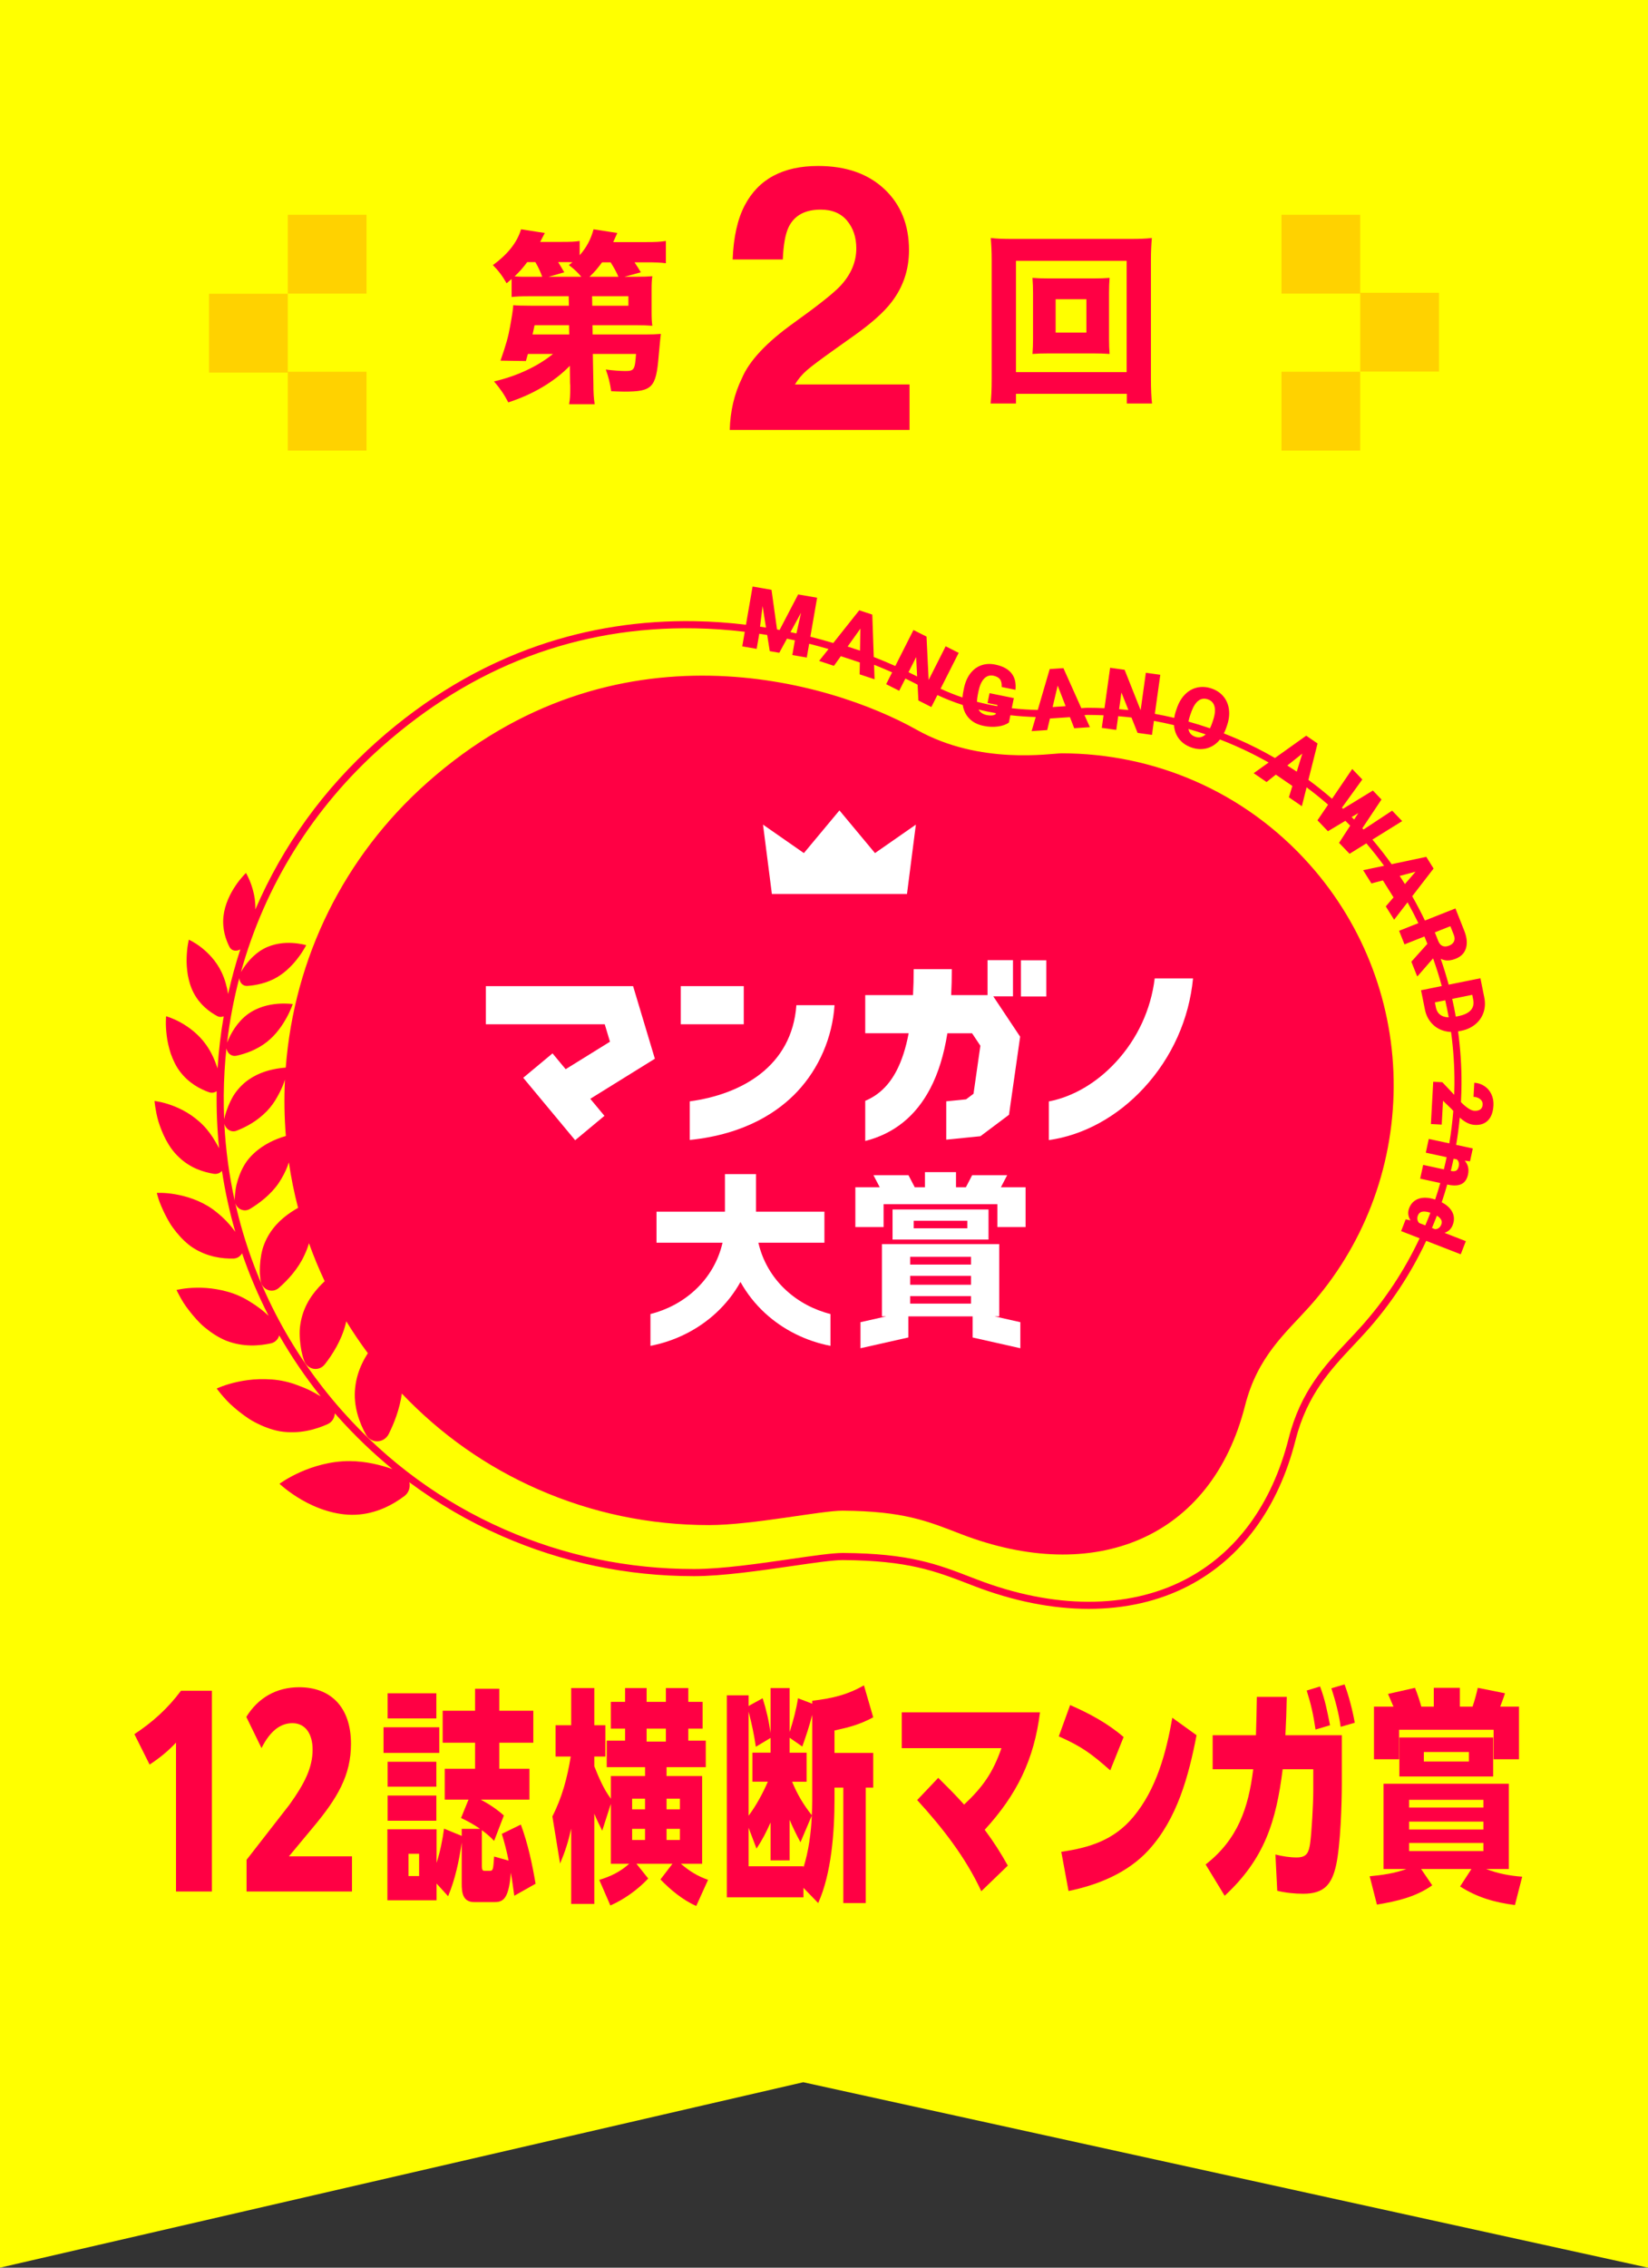 <svg width="160" height="220" viewBox="0 0 160 220" fill="none" xmlns="http://www.w3.org/2000/svg">
<rect x="0" y="0" width="160" height="220" fill="#333333" stroke="none"/>
<g clip-path="url(#clip0_1721_3024)">
<path d="M160 220L77.985 202.01L0 220V0H160V220Z" fill="#FFFF00"/>
<path d="M20.573 164.028V183.507H17.089V169.062C16.315 169.885 15.492 170.563 14.524 171.192L13.048 168.24C14.814 167.078 16.29 165.747 17.572 164.029H20.572L20.573 164.028Z" fill="#FF0044"/>
<path d="M28.052 180.095H34.173V183.506H23.938V180.433L28.099 175.086C29.576 173.029 30.35 171.481 30.35 169.738C30.35 168.214 29.648 167.174 28.39 167.174C27.18 167.174 26.188 167.996 25.39 169.593L23.914 166.569C25.027 164.753 26.793 163.689 29.044 163.689C32.116 163.689 34.076 165.625 34.076 169.182C34.076 172.231 32.77 174.457 30.326 177.361L28.052 180.095Z" fill="#FF0044"/>
<path d="M42.649 167.574V170.061H37.237V167.574H42.649ZM42.385 184.36H37.611V177.474H42.385V180.73C42.737 179.63 42.957 178.53 43.111 177.408L44.827 178.112V177.43H46.609C46.015 177.013 45.421 176.683 44.761 176.374L45.487 174.592H43.177V171.6H46.124V169.07H42.978V165.968H46.124V163.834H48.478V165.968H51.779V169.07H48.478V171.6H51.404V174.592H46.675C47.489 175.032 48.236 175.517 48.918 176.133L47.972 178.597C47.555 178.157 47.268 177.914 46.784 177.562V180.972C46.784 181.478 46.851 181.5 47.115 181.5H47.555C47.884 181.5 47.884 181.346 47.972 180.114L49.38 180.51C49.204 179.63 48.984 178.772 48.72 177.914L50.568 177.012C51.25 178.86 51.667 180.796 51.997 182.753L49.93 183.919C49.819 183.172 49.731 182.423 49.599 181.676C49.38 184.535 48.697 184.535 47.839 184.535H46.058C44.914 184.535 44.826 183.611 44.826 182.71V178.75C44.584 180.488 44.188 182.335 43.506 183.964L42.384 182.732L42.385 184.36ZM42.363 164.274V166.716H37.633V164.274H42.363ZM42.363 170.918V173.338H37.633V170.918H42.363ZM42.363 174.196V176.638H37.633V174.196H42.363ZM40.691 179.85H39.657V182.006H40.691V179.85Z" fill="#FF0044"/>
<path d="M62.625 171.445H58.907V168.871H60.688V167.704H59.302V165.109H60.688V163.767H62.779V165.109H64.649V163.767H66.827V165.109H68.213V167.704H66.827V168.871H68.521V171.445H64.715V172.303H68.169V180.816H66.101C66.959 181.543 67.663 181.983 68.741 182.378L67.597 184.908C66.321 184.358 65.067 183.324 64.122 182.334L65.288 180.815H61.79L62.934 182.246C61.922 183.323 60.602 184.27 59.26 184.863L58.182 182.378C59.282 182.047 60.228 181.586 61.086 180.816H59.304V175.008L58.468 177.605C58.182 177.032 57.94 176.549 57.699 175.955V184.711H55.455V177.407C55.169 178.684 54.883 179.586 54.377 180.796L53.629 176.22C54.575 174.372 55.081 172.458 55.411 170.412H53.937V167.375H55.455V163.767H57.699V167.375H58.777V170.412H57.699V171.358C58.139 172.458 58.601 173.558 59.305 174.504V172.304H62.627V171.447L62.625 171.445ZM61.371 174.503V175.537H62.625V174.503H61.371ZM62.625 177.429H61.371V178.507H62.625V177.429ZM64.648 167.705H62.778V168.959H64.648V167.705ZM64.715 175.537H66.012V174.503H64.715V175.537ZM66.012 178.507V177.429H64.715V178.507H66.012Z" fill="#FF0044"/>
<path d="M78.003 184.074H70.566V164.472H72.678V165.507L74.043 164.758C74.395 165.858 74.659 167.002 74.812 168.147V163.769H76.66V168.037C77.012 166.959 77.299 165.881 77.475 164.759L78.861 165.287V165.001C80.731 164.78 82.228 164.451 83.877 163.505L84.779 166.607C83.46 167.311 82.448 167.575 81.018 167.884V170.061H84.779V173.428H84.054V184.626H81.876V173.428H81.019V174.572C81.019 177.695 80.732 181.765 79.435 184.626L78.005 183.152V184.076L78.003 184.074ZM73.052 172.853V170.037H74.812V168.607L73.382 169.465C73.206 168.255 72.987 167.243 72.678 166.055V176.153C73.382 175.228 74.086 173.931 74.548 172.853H73.052ZM77.716 178.728C77.32 178.002 76.99 177.32 76.66 176.55V180.488H74.812V176.814C74.372 177.782 74.043 178.443 73.448 179.344L72.678 177.32V181.06H78.003V181.192C78.508 179.608 78.75 177.782 78.817 176.132L77.716 178.728ZM78.86 174.702V166.364C78.552 167.531 78.288 168.323 77.892 169.444L76.66 168.587V170.038H78.31V172.854H76.902C77.408 174.086 78.003 175.076 78.816 176.11C78.838 175.648 78.86 175.164 78.86 174.702Z" fill="#FF0044"/>
<path d="M97.846 180.994L95.272 183.479C93.754 180.201 91.488 177.297 89.046 174.636L91.092 172.479C91.95 173.337 92.809 174.174 93.601 175.076C95.449 173.337 96.395 171.974 97.23 169.598H87.55V166.122H100.97C100.397 170.719 98.726 174.108 95.602 177.518C96.482 178.705 97.12 179.695 97.845 180.994H97.846Z" fill="#FF0044"/>
<path d="M109.088 168.52L107.79 171.754C105.942 170.126 105.062 169.466 102.796 168.454L103.896 165.418C105.766 166.232 107.525 167.178 109.088 168.52ZM111.507 179.498C109.483 181.698 106.623 182.864 103.741 183.458L103.037 179.653C105.81 179.256 108.163 178.509 110.034 176.264C112.277 173.58 113.223 170.038 113.818 166.65L116.171 168.344C115.401 172.304 114.301 176.44 111.507 179.498Z" fill="#FF0044"/>
<path d="M122.024 164.626H124.928C124.906 165.88 124.862 167.112 124.796 168.344H130.275V172.986C130.275 175.032 130.143 179.014 129.724 180.928C129.307 182.82 128.558 183.723 126.534 183.723C125.676 183.723 124.84 183.635 124.004 183.436L123.828 179.916C124.489 180.092 125.236 180.203 125.897 180.203C126.909 180.203 127.063 179.675 127.195 178.86C127.348 177.782 127.502 174.944 127.502 173.822V171.644H124.532C123.894 176.726 122.772 180.334 118.9 183.921L117.052 180.884C120.155 178.464 121.21 175.428 121.672 171.644H117.734V168.345H121.936C121.98 167.091 122.002 165.859 122.024 164.627V164.626ZM129.13 167.376L127.722 167.794C127.501 166.32 127.304 165.418 126.864 164.01L128.162 163.613C128.668 164.978 128.844 165.967 129.13 167.375V167.376ZM131.528 167.133L130.164 167.53C129.988 166.253 129.658 165.021 129.261 163.789L130.538 163.415C130.933 164.449 131.352 166.055 131.528 167.133Z" fill="#FF0044"/>
<path d="M144.287 181.324C145.409 181.764 146.597 181.983 147.785 182.071L147.081 184.822C145.1 184.558 143.452 184.095 141.757 183.018L142.857 181.324H137.973L139.051 182.908C137.422 184.052 135.619 184.447 133.683 184.778L132.979 182.028C134.166 181.918 135.42 181.742 136.542 181.324H134.32V173.052H146.486V181.324H144.287ZM142.967 165.573C143.165 164.979 143.34 164.363 143.473 163.746L146.113 164.274C145.981 164.714 145.804 165.154 145.651 165.572H147.476V170.676H145.012V167.816H135.838V170.676H133.396V165.572H135.288C135.112 165.153 134.936 164.758 134.76 164.34L137.378 163.746C137.642 164.407 137.796 164.89 137.994 165.573H139.204V163.746H141.733V165.573H142.965H142.967ZM135.861 172.348V168.564H144.969V172.348H135.861ZM144.023 174.614H136.807V175.362H144.023V174.614ZM144.023 176.726H136.807V177.495H144.023V176.726ZM136.807 178.794V179.586H144.023V178.794H136.807ZM142.615 169.972H138.237V170.896H142.615V169.972Z" fill="#FF0044"/>
<path d="M144.796 106.159C144.642 105.83 144.417 105.566 144.121 105.369C143.825 105.172 143.497 105.063 143.136 105.044L143.061 106.409C143.325 106.423 143.541 106.5 143.711 106.639C143.88 106.778 143.959 106.951 143.948 107.158C143.937 107.368 143.862 107.525 143.724 107.629C143.587 107.732 143.391 107.776 143.138 107.763C142.826 107.746 142.417 107.49 141.912 106.996L141.839 106.918C141.87 106.342 141.888 105.764 141.892 105.184C141.903 103.461 141.79 101.75 141.561 100.062C141.586 100.058 141.611 100.054 141.636 100.049L141.901 99.996C142.424 99.887 142.873 99.677 143.249 99.363C143.624 99.049 143.886 98.665 144.036 98.212C144.185 97.757 144.208 97.276 144.105 96.766L143.73 94.907L140.647 95.529C140.42 94.682 140.162 93.845 139.874 93.017C140.01 93.085 140.148 93.133 140.289 93.158C140.601 93.213 140.947 93.165 141.327 93.014C141.852 92.805 142.188 92.462 142.33 91.981C142.473 91.501 142.415 90.937 142.158 90.287L141.304 88.133L138.343 89.307C137.96 88.508 137.549 87.721 137.108 86.95L139.183 84.261L138.475 83.13L135.108 83.84C134.522 83.022 133.901 82.225 133.244 81.454L136.133 79.661L135.159 78.645L132.38 80.478C132.342 80.437 132.304 80.394 132.266 80.353L134.124 77.565L133.29 76.694L130.396 78.463C130.359 78.429 130.322 78.395 130.285 78.36L132.262 75.622L131.285 74.604L129.324 77.493C128.582 76.849 127.818 76.238 127.03 75.66L127.918 72.128L126.817 71.374L123.781 73.537C122.624 72.868 121.428 72.261 120.192 71.719C119.737 71.52 119.279 71.334 118.819 71.153C118.907 70.981 118.988 70.8 119.055 70.602L119.142 70.345C119.321 69.808 119.379 69.297 119.313 68.813C119.248 68.328 119.068 67.91 118.774 67.56C118.48 67.21 118.097 66.955 117.624 66.795C117.147 66.633 116.682 66.603 116.231 66.703C115.78 66.804 115.383 67.029 115.042 67.379C114.7 67.728 114.437 68.176 114.252 68.723L114.145 69.037C114.079 69.244 114.032 69.447 114.003 69.646C113.38 69.499 112.752 69.367 112.121 69.254L112.65 65.465L111.248 65.269L110.741 68.899L109.185 64.981L107.779 64.785L107.231 68.709C106.68 68.684 106.126 68.669 105.572 68.669C105.439 68.669 105.242 68.684 104.984 68.705L103.244 64.821L101.913 64.91L100.754 68.877C99.97 68.86 99.123 68.811 98.23 68.71L98.43 67.728L96.072 67.248L95.877 68.203L96.844 68.399L96.822 68.508C96.18 68.397 95.521 68.259 94.853 68.084C94.855 67.877 94.881 67.646 94.933 67.39L95.004 67.042C95.118 66.493 95.3 66.09 95.551 65.833C95.802 65.576 96.101 65.483 96.45 65.554C96.74 65.614 96.951 65.727 97.082 65.897C97.213 66.067 97.269 66.317 97.251 66.65L98.59 66.923C98.657 66.257 98.525 65.719 98.195 65.309C97.864 64.899 97.34 64.621 96.621 64.474C96.129 64.374 95.673 64.4 95.252 64.552C94.832 64.704 94.478 64.973 94.191 65.356C93.904 65.739 93.702 66.214 93.587 66.782L93.489 67.283C93.468 67.414 93.454 67.541 93.445 67.666C92.738 67.429 92.027 67.148 91.317 66.816L93.076 63.338L91.812 62.7L90.159 65.97L89.953 61.76L88.686 61.12L86.921 64.613C86.293 64.333 85.596 64.037 84.83 63.738L84.689 59.627L83.422 59.207L80.899 62.384C80.189 62.172 79.446 61.966 78.675 61.772L79.331 57.989L77.49 57.67L75.691 61.115C75.607 61.099 75.525 61.084 75.44 61.068L74.903 57.221L73.066 56.903L72.423 60.61C70.847 60.42 69.197 60.296 67.482 60.265C62.208 60.172 57.086 60.969 52.255 62.634C46.632 64.572 41.36 67.705 36.586 71.947C31.429 76.529 27.441 82.078 24.793 88.231C24.801 87.869 24.776 87.518 24.733 87.192C24.662 86.712 24.541 86.273 24.42 85.905C24.172 85.165 23.879 84.691 23.879 84.691C23.879 84.691 23.761 84.805 23.576 85.013C23.394 85.223 23.133 85.523 22.88 85.907C22.362 86.667 21.817 87.747 21.693 88.913C21.63 89.524 21.687 90.094 21.805 90.594C21.927 91.097 22.107 91.532 22.287 91.881C22.494 92.269 22.963 92.321 23.333 92.101C22.869 93.521 22.472 94.967 22.146 96.437C22.035 95.751 21.845 95.009 21.504 94.304C20.989 93.221 20.197 92.429 19.538 91.915C18.877 91.399 18.333 91.165 18.333 91.165C18.333 91.165 18.289 91.346 18.238 91.654C18.183 91.962 18.14 92.401 18.122 92.909C18.101 93.415 18.14 93.998 18.232 94.585C18.341 95.176 18.511 95.774 18.8 96.324C19.4 97.476 20.339 98.169 21.083 98.572C21.295 98.686 21.522 98.682 21.719 98.596C21.431 100.26 21.231 101.95 21.123 103.659C20.884 102.924 20.552 102.132 20.043 101.407C19.309 100.348 18.332 99.637 17.541 99.198C16.746 98.757 16.125 98.593 16.125 98.593C16.125 98.593 16.108 98.792 16.104 99.127C16.096 99.462 16.119 99.933 16.186 100.473C16.246 101.012 16.385 101.622 16.582 102.228C16.688 102.531 16.815 102.834 16.963 103.128C17.109 103.422 17.279 103.706 17.485 103.973C18.338 105.092 19.446 105.667 20.306 105.968C20.57 106.058 20.829 106.004 21.037 105.86C21.005 107.723 21.085 109.572 21.273 111.401C21.169 111.203 21.059 111.001 20.933 110.798C20.607 110.226 20.2 109.646 19.682 109.126C19.437 108.878 19.172 108.655 18.915 108.456C18.66 108.256 18.397 108.08 18.135 107.924C17.612 107.612 17.088 107.382 16.624 107.216C15.696 106.883 15.002 106.814 15.002 106.814C15.002 106.814 15.018 107.028 15.073 107.383C15.13 107.739 15.215 108.235 15.378 108.796C15.735 109.916 16.318 111.293 17.383 112.278C17.93 112.795 18.517 113.157 19.101 113.407C19.693 113.657 20.265 113.798 20.756 113.878C21.076 113.929 21.357 113.806 21.55 113.595C21.853 115.599 22.285 117.575 22.845 119.511C22.681 119.286 22.504 119.056 22.307 118.828C22.075 118.56 21.82 118.294 21.54 118.039C21.401 117.911 21.251 117.788 21.104 117.666C20.958 117.543 20.807 117.425 20.648 117.312C20.044 116.881 19.4 116.565 18.775 116.334C18.148 116.102 17.543 115.957 17.024 115.865C15.979 115.681 15.225 115.734 15.225 115.734C15.225 115.734 15.277 115.958 15.392 116.327C15.514 116.694 15.723 117.201 16 117.766C16.14 118.047 16.299 118.343 16.477 118.642C16.654 118.941 16.879 119.237 17.109 119.527C17.343 119.817 17.597 120.098 17.873 120.36C18.152 120.621 18.435 120.867 18.77 121.074C20.15 121.95 21.598 122.125 22.668 122.101C23.046 122.09 23.332 121.88 23.5 121.589C24.211 123.665 25.071 125.689 26.076 127.649C25.832 127.423 25.569 127.194 25.279 126.973C24.98 126.741 24.649 126.518 24.305 126.308C23.97 126.093 23.609 125.894 23.225 125.723C22.494 125.395 21.735 125.198 21.031 125.078C20.332 124.956 19.665 124.919 19.088 124.928C17.933 124.944 17.139 125.148 17.139 125.148C17.139 125.148 17.241 125.374 17.44 125.74C17.54 125.922 17.664 126.14 17.812 126.38C17.96 126.62 18.151 126.874 18.357 127.144C18.564 127.413 18.794 127.692 19.047 127.97C19.303 128.246 19.566 128.528 19.882 128.782C20.5 129.294 21.198 129.754 21.959 130.068C23.597 130.705 25.183 130.574 26.31 130.324C26.726 130.23 27.003 129.919 27.111 129.556C28.291 131.614 29.635 133.592 31.139 135.474C31.114 135.459 31.09 135.445 31.065 135.429C30.752 135.237 30.413 135.047 30.047 134.87C29.684 134.693 29.29 134.532 28.882 134.386C28.483 134.234 28.061 134.104 27.619 134.008C27.197 133.916 26.777 133.858 26.364 133.828C25.95 133.798 25.544 133.794 25.164 133.803C24.396 133.825 23.68 133.93 23.068 134.062C22.455 134.195 21.948 134.355 21.594 134.484C21.24 134.613 21.039 134.71 21.039 134.71C21.039 134.71 21.195 134.927 21.482 135.27C21.771 135.611 22.18 136.086 22.74 136.557C23.014 136.796 23.317 137.04 23.642 137.278C23.97 137.515 24.308 137.755 24.694 137.953C25.454 138.36 26.288 138.692 27.157 138.856C29.029 139.163 30.67 138.679 31.812 138.163C32.252 137.962 32.482 137.55 32.509 137.123C32.509 137.119 32.509 137.116 32.509 137.111C32.581 137.194 32.652 137.278 32.724 137.359C34.395 139.238 36.188 140.961 38.097 142.522C36.936 142.118 35.501 141.758 33.946 141.749C32.091 141.742 30.389 142.27 29.148 142.822C28.527 143.099 28.024 143.38 27.677 143.593C27.329 143.806 27.137 143.953 27.137 143.953C27.137 143.953 27.344 144.15 27.722 144.446C28.098 144.743 28.648 145.137 29.325 145.526C30.678 146.305 32.57 147.033 34.502 146.956C36.532 146.876 38.168 145.963 39.259 145.144C39.678 144.829 39.829 144.34 39.761 143.89C39.757 143.86 39.748 143.83 39.741 143.801C42.505 145.858 45.488 147.598 48.674 148.997C54.588 151.595 60.881 152.912 67.378 152.912C70.132 152.912 73.872 152.369 76.877 151.932C79.013 151.622 80.862 151.352 81.812 151.352C81.823 151.352 81.835 151.352 81.845 151.352C88.172 151.397 90.801 152.414 94.129 153.7L94.542 153.86C98.395 155.345 102.17 156.087 105.699 156.087C109.228 156.087 112.497 155.348 115.357 153.869C120.503 151.207 124.107 146.312 125.78 139.712C126.897 135.305 129.204 132.854 131.436 130.484C131.828 130.067 132.234 129.636 132.62 129.206C135.012 126.55 136.974 123.574 138.468 120.383L141.819 121.686L142.315 120.413L140.249 119.609C140.632 119.471 140.894 119.221 141.036 118.856C141.231 118.356 141.196 117.894 140.933 117.47C140.729 117.142 140.407 116.865 139.972 116.639C140.164 116.07 140.344 115.495 140.508 114.916L140.635 114.943C141.172 115.051 141.596 115.024 141.91 114.862C142.224 114.699 142.429 114.395 142.525 113.95C142.637 113.43 142.532 112.982 142.209 112.602L142.72 112.667L142.99 111.418L141.375 111.069C141.524 110.194 141.641 109.311 141.725 108.423C141.767 108.461 141.807 108.497 141.844 108.528C142.076 108.723 142.299 108.87 142.513 108.967C142.728 109.065 142.951 109.121 143.182 109.134C143.732 109.164 144.162 109.015 144.475 108.687C144.788 108.359 144.96 107.878 144.995 107.244C145.016 106.848 144.949 106.486 144.795 106.156L144.796 106.159ZM140.65 98.698C140.406 98.692 140.195 98.648 140.019 98.564C139.692 98.407 139.487 98.129 139.407 97.73L139.309 97.246L140.315 97.044C140.44 97.592 140.55 98.143 140.65 98.698ZM140.812 89.854L141.143 90.689C141.242 90.937 141.249 91.152 141.164 91.334C141.081 91.515 140.921 91.652 140.684 91.746C140.448 91.839 140.239 91.849 140.057 91.775C139.875 91.701 139.734 91.538 139.635 91.288L139.304 90.454L140.812 89.856L140.812 89.854ZM137.43 84.571L136.4 85.769C136.235 85.504 136.066 85.24 135.893 84.979L137.431 84.571H137.43ZM131.877 78.878L131.468 79.51C131.388 79.428 131.307 79.348 131.227 79.267L131.877 78.878ZM126.436 73.113L125.897 74.863C125.596 74.66 125.291 74.461 124.983 74.267L126.436 73.113ZM115.542 69.413L115.685 69.004C116.066 68.005 116.594 67.621 117.268 67.849C117.612 67.966 117.828 68.199 117.916 68.549C118.005 68.9 117.955 69.351 117.766 69.906L117.679 70.163C117.616 70.346 117.548 70.51 117.473 70.657C116.783 70.419 116.087 70.204 115.387 70.007C115.419 69.823 115.469 69.626 115.541 69.413L115.542 69.413ZM117.054 71.245C117.029 71.269 117.004 71.292 116.978 71.313C116.696 71.54 116.386 71.595 116.046 71.48C115.689 71.359 115.469 71.121 115.388 70.766C115.384 70.752 115.382 70.737 115.38 70.722C115.941 70.882 116.5 71.057 117.055 71.246L117.054 71.245ZM108.876 67.184L109.554 68.885C109.253 68.853 108.953 68.824 108.651 68.799L108.876 67.184ZM102.688 66.513L103.459 68.509L102.196 68.594L102.688 66.513ZM96.683 69.187L96.66 69.296C96.451 69.421 96.165 69.447 95.803 69.374C95.419 69.295 95.154 69.116 95.004 68.838C95.573 68.977 96.133 69.093 96.683 69.187ZM88.948 63.747L89.042 65.63C88.79 65.501 88.512 65.361 88.207 65.213L88.948 63.747ZM83.535 60.984L83.496 63.123L82.294 62.725L83.535 60.984ZM77.772 59.446L77.322 61.452C77.132 61.409 76.938 61.369 76.745 61.328L77.772 59.446ZM74.038 58.794L74.368 60.886C74.177 60.855 73.985 60.825 73.79 60.797L74.037 58.795L74.038 58.794ZM21.78 109.016C21.914 109.55 22.446 109.904 22.979 109.693C23.421 109.521 23.928 109.287 24.432 108.978C24.937 108.669 25.429 108.286 25.896 107.812C26.333 107.36 26.671 106.87 26.933 106.39C27.202 105.91 27.425 105.438 27.572 105.021C27.606 104.926 27.637 104.834 27.666 104.744C27.576 106.581 27.605 108.405 27.754 110.208C27.505 110.279 27.212 110.375 26.893 110.503C25.968 110.875 24.831 111.516 23.988 112.624C23.569 113.202 23.284 113.848 23.085 114.489C23.036 114.649 22.992 114.809 22.954 114.966C22.917 115.124 22.894 115.278 22.871 115.43C22.827 115.734 22.799 116.027 22.784 116.299C22.78 116.376 22.785 116.451 22.796 116.523C22.252 114.068 21.911 111.558 21.78 109.015L21.78 109.016ZM138.38 118.883L137.784 118.652C137.595 118.439 137.555 118.192 137.664 117.911C137.819 117.514 138.223 117.432 138.872 117.658C138.716 118.07 138.55 118.478 138.379 118.884L138.38 118.883ZM139.931 118.801C139.821 119.083 139.623 119.234 139.337 119.255L139.023 119.134C139.19 118.739 139.351 118.341 139.504 117.94C139.913 118.188 140.058 118.474 139.931 118.801ZM138.715 110.495L138.427 111.828L140.449 112.265C140.366 112.662 140.276 113.056 140.181 113.448L138.171 113.013L137.882 114.349L139.834 114.772C139.68 115.31 139.514 115.845 139.335 116.375C138.75 116.182 138.245 116.146 137.82 116.269C137.337 116.408 137.002 116.72 136.813 117.205C136.657 117.606 136.699 118.005 136.939 118.399L136.476 118.294L136.032 119.436L137.825 120.133C136.362 123.246 134.444 126.151 132.11 128.745C131.729 129.169 131.343 129.578 130.936 130.011C128.644 132.445 126.275 134.962 125.114 139.542C123.491 145.946 120.008 150.687 115.044 153.255C109.494 156.125 102.303 156.111 94.794 153.215L94.381 153.056C90.988 151.744 88.307 150.707 81.853 150.662C81.841 150.662 81.829 150.662 81.816 150.662C80.815 150.662 78.944 150.934 76.781 151.248C73.798 151.682 70.086 152.222 67.381 152.222C60.98 152.222 54.781 150.924 48.955 148.365C42.942 145.724 37.656 141.866 33.243 136.9C28.054 131.061 24.525 124.15 22.845 116.738C22.923 116.961 23.067 117.144 23.249 117.264C23.549 117.455 23.933 117.486 24.27 117.284C25.135 116.762 26.276 115.921 27.057 114.778C27.42 114.234 27.716 113.662 27.923 113.117C27.969 112.997 28.008 112.879 28.045 112.763C28.262 114.255 28.56 115.731 28.939 117.182C28.832 117.242 28.722 117.306 28.609 117.374C28.147 117.657 27.628 118.023 27.152 118.479C26.682 118.934 26.242 119.485 25.905 120.142C25.73 120.486 25.583 120.846 25.483 121.204C25.388 121.559 25.324 121.918 25.284 122.27C25.244 122.623 25.227 122.97 25.227 123.301C25.224 123.467 25.234 123.627 25.249 123.78C25.263 123.934 25.28 124.083 25.3 124.226C25.359 124.666 25.642 124.995 25.988 125.137C26.334 125.279 26.743 125.234 27.069 124.951C27.913 124.217 28.943 123.115 29.553 121.773C29.742 121.382 29.887 120.992 29.997 120.613C30.445 121.865 30.954 123.095 31.523 124.301C31.136 124.661 30.734 125.087 30.366 125.59C30.15 125.881 29.958 126.19 29.789 126.522C29.62 126.854 29.474 127.21 29.36 127.588C29.241 127.984 29.164 128.386 29.119 128.786C29.079 129.182 29.09 129.566 29.116 129.945C29.173 130.697 29.311 131.414 29.519 131.989C29.67 132.437 30.036 132.719 30.43 132.791C30.826 132.864 31.25 132.726 31.537 132.359C32.286 131.404 33.152 130.03 33.544 128.495C33.572 128.392 33.598 128.29 33.622 128.189C34.269 129.246 34.966 130.277 35.712 131.28C35.514 131.593 35.321 131.933 35.148 132.296C34.817 132.993 34.577 133.765 34.485 134.61C34.276 136.397 34.898 138.051 35.537 139.194C35.784 139.634 36.229 139.846 36.663 139.828C37.098 139.81 37.518 139.566 37.743 139.117C38.262 138.083 38.81 136.686 39.013 135.197C42.79 139.166 47.221 142.285 52.209 144.476C57.468 146.787 63.067 147.958 68.845 147.958C73.049 147.958 79.744 146.547 81.812 146.561C87.767 146.603 90.067 147.582 93.299 148.829C106.233 153.815 117.598 149.31 120.88 136.363C122.083 131.616 124.809 129.341 127.08 126.817C132.335 120.979 135.257 113.406 135.308 105.494C135.36 97.532 132.471 89.863 127.175 83.903C120.772 76.696 111.941 73.085 103.07 73.085C102.024 73.085 95.158 74.256 89.003 70.802C80.673 66.126 59.657 59.772 41.455 75.945C33.413 83.091 28.564 92.879 27.742 103.577C27.472 103.593 26.989 103.638 26.407 103.772C25.495 103.98 24.375 104.408 23.459 105.311C23.218 105.548 23.004 105.806 22.812 106.074C22.624 106.342 22.478 106.622 22.342 106.904C22.078 107.468 21.888 108.038 21.773 108.536C21.768 108.559 21.766 108.582 21.763 108.605C21.696 107.046 21.708 105.474 21.801 103.895C21.845 103.16 21.906 102.429 21.983 101.701C22.009 101.854 22.069 101.996 22.155 102.112C22.337 102.358 22.633 102.495 22.963 102.422C23.82 102.235 24.938 101.849 25.899 101.094C26.355 100.734 26.743 100.325 27.056 99.911C27.383 99.501 27.624 99.085 27.834 98.717C28.037 98.348 28.177 98.021 28.279 97.788C28.378 97.554 28.422 97.412 28.422 97.412C28.422 97.412 27.815 97.316 26.962 97.384C26.104 97.453 25.01 97.694 24.039 98.406C23.037 99.152 22.389 100.268 22.046 101.162C22.299 99.029 22.694 96.934 23.233 94.887C23.255 95.319 23.577 95.686 24.02 95.65C24.828 95.594 25.901 95.388 26.89 94.814C27.354 94.537 27.774 94.208 28.116 93.862C28.472 93.521 28.761 93.165 28.999 92.846C29.241 92.527 29.418 92.239 29.54 92.033C29.665 91.828 29.727 91.7 29.727 91.7C29.727 91.7 29.186 91.532 28.395 91.485C27.997 91.461 27.542 91.47 27.062 91.553C26.584 91.636 26.068 91.787 25.582 92.056C24.573 92.606 23.84 93.534 23.391 94.309C25.713 85.928 30.392 78.38 37.048 72.466C45.868 64.629 56.104 60.757 67.473 60.958C69.151 60.988 70.765 61.109 72.308 61.294L72.063 62.708L73.462 62.95L73.697 61.596L73.711 61.482C73.972 61.521 74.23 61.56 74.486 61.603L74.733 63.171L75.658 63.331L76.405 61.96C76.665 62.014 76.922 62.069 77.176 62.125L77.16 62.196L76.925 63.55L78.328 63.794L78.56 62.455C79.209 62.619 79.837 62.79 80.441 62.967L79.525 64.12L80.965 64.597L81.634 63.659L83.481 64.27L83.461 65.422L84.909 65.901L84.861 64.491C85.495 64.743 86.081 64.992 86.614 65.23L86.035 66.376L87.301 67.016L87.902 65.828C88.358 66.049 88.755 66.252 89.088 66.429L89.164 67.957L90.423 68.593L91.01 67.432C91.831 67.816 92.654 68.135 93.471 68.398C93.525 68.755 93.642 69.076 93.826 69.36C94.183 69.915 94.74 70.269 95.496 70.422C95.988 70.523 96.454 70.541 96.896 70.48C97.338 70.419 97.69 70.291 97.952 70.097L98.096 69.389C98.963 69.489 99.789 69.541 100.557 69.564L100.158 70.93L101.671 70.828L101.936 69.708L103.877 69.577L104.294 70.652L105.815 70.549L105.288 69.374C105.411 69.365 105.509 69.359 105.576 69.359C106.1 69.359 106.62 69.373 107.14 69.395L106.97 70.616L108.376 70.813L108.562 69.483C108.993 69.518 109.422 69.562 109.851 69.613L110.444 71.101L111.842 71.296L112.031 69.937C112.685 70.056 113.335 70.195 113.98 70.35C113.985 70.415 113.992 70.48 114.001 70.544C114.069 71.02 114.25 71.43 114.544 71.772C114.837 72.115 115.222 72.366 115.697 72.527C116.172 72.688 116.633 72.718 117.082 72.619C117.53 72.518 117.925 72.293 118.269 71.942C118.331 71.88 118.386 71.811 118.442 71.742C118.938 71.934 119.432 72.134 119.921 72.35C121.036 72.838 122.118 73.382 123.168 73.976L121.715 75.012L122.966 75.869L123.868 75.152L125.473 76.251L125.135 77.353L126.394 78.214L126.854 76.384C127.569 76.918 128.264 77.478 128.94 78.067L127.91 79.583L128.926 80.643L130.62 79.631C130.778 79.787 130.933 79.944 131.088 80.103L130.006 81.77L131.025 82.832L132.657 81.82C133.26 82.525 133.834 83.25 134.376 83.994L132.344 84.422L133.148 85.708L134.261 85.412L135.293 87.061L134.543 87.935L135.352 89.228L136.654 87.541C137.027 88.204 137.378 88.877 137.706 89.559L135.836 90.301L136.358 91.621L138.294 90.853L138.578 91.567L137.025 93.301L137.586 94.714L137.643 94.692L139.134 92.978C139.45 93.862 139.731 94.757 139.976 95.663L137.965 96.07L138.348 97.968C138.451 98.467 138.662 98.895 138.98 99.254C139.299 99.612 139.69 99.86 140.154 99.998C140.388 100.068 140.628 100.107 140.878 100.115C141.107 101.782 141.219 103.474 141.208 105.177C141.205 105.524 141.196 105.87 141.185 106.214L140.035 104.994L139.147 104.945L138.923 109.048L139.972 109.105L140.099 106.791L140.933 107.598C140.989 107.661 141.044 107.72 141.096 107.778C141.012 108.835 140.884 109.885 140.708 110.924L138.72 110.494L138.715 110.495ZM141.446 112.481C141.625 112.652 141.685 112.868 141.629 113.129C141.58 113.358 141.495 113.506 141.374 113.571C141.253 113.636 141.085 113.645 140.869 113.598L140.856 113.596C140.952 113.203 141.041 112.808 141.124 112.413L141.446 112.483V112.481ZM141.35 98.629C141.35 98.629 141.343 98.63 141.339 98.631C141.236 98.053 141.121 97.478 140.991 96.907L142.936 96.514L143.03 96.981C143.113 97.391 143.035 97.732 142.795 98.003C142.555 98.274 142.156 98.466 141.599 98.579L141.35 98.629Z" fill="#FF0044"/>
<path d="M90.321 105.593C91.091 104.116 91.639 102.361 91.979 100.244H94.375L95.182 101.453L94.516 106.112L93.795 106.654L91.869 106.846V110.565L95.188 110.231L97.961 108.151L99.043 100.577L96.434 96.66H98.347V93.149H95.88V96.543H92.347C92.388 95.744 92.408 94.906 92.408 94.023H88.708C88.708 94.912 88.686 95.752 88.643 96.543H84.004V100.243H88.22C87.945 101.691 87.553 102.898 87.041 103.88C86.308 105.285 85.316 106.246 84.004 106.798V110.693C86.803 109.984 88.919 108.277 90.321 105.591V105.593Z" fill="white"/>
<path d="M101.585 93.163H99.118V96.673H101.585V93.163Z" fill="white"/>
<path d="M63.579 102.714L61.465 95.67H47.17V99.369H58.713L59.221 101.063L54.919 103.729L53.643 102.195L50.799 104.561L55.84 110.62L58.684 108.254L57.308 106.601L63.579 102.714Z" fill="white"/>
<path d="M72.21 95.67H66.092V99.37H72.21V95.67Z" fill="white"/>
<path d="M66.967 106.849V110.594C72.404 110.04 75.615 107.808 77.412 105.893C79.527 103.64 80.816 100.629 81.022 97.519H77.319C76.884 103.469 71.972 106.174 66.967 106.849Z" fill="white"/>
<path d="M112.107 94.925C111.738 97.939 110.432 100.77 108.338 103.038C106.465 105.068 104.164 106.406 101.832 106.857V110.606C105.18 110.138 108.467 108.353 111.056 105.547C113.784 102.591 115.446 98.871 115.828 94.924H112.108L112.107 94.925Z" fill="white"/>
<path d="M95.972 117.338H86.655V120.255L95.972 120.257L95.972 117.338ZM93.917 119.165H88.71V118.434H93.917V119.165Z" fill="white"/>
<path d="M97.783 114.015H94.384L93.776 115.182H92.816V113.715H89.802V115.182H88.81L88.202 114.015H84.803L85.411 115.182H83.044V119.046H85.785V116.827H96.833V119.046H99.572V115.182H97.175L97.783 114.015Z" fill="white"/>
<path d="M73.629 120.565H80.04V117.551H73.397V113.907H70.382V117.551H63.739V120.565H70.149C69.748 122.321 68.83 123.913 67.465 125.171C66.255 126.287 64.754 127.081 63.15 127.481V130.568C65.513 130.116 67.747 129.011 69.508 127.387C70.475 126.496 71.272 125.479 71.889 124.37C72.506 125.478 73.303 126.496 74.269 127.387C76.031 129.011 78.265 130.116 80.628 130.568V127.481C79.024 127.08 77.523 126.286 76.313 125.171C74.948 123.913 74.032 122.321 73.629 120.565Z" fill="white"/>
<path d="M97.012 127.709V120.699H85.624V127.709H86.046L83.543 128.273V130.801L88.189 129.755V127.709H94.429V129.758L99.062 130.801V128.273L96.559 127.709H97.012ZM94.273 121.932V122.683H88.365V121.932H94.273ZM94.273 123.779V124.644H88.365V123.779H94.273ZM88.364 126.474V125.741H94.272V126.474H88.364Z" fill="white"/>
<path d="M81.499 78.622L78.047 82.763L74.079 80.002L74.941 86.732H88.056L88.919 80.002L84.95 82.763L81.499 78.622Z" fill="white"/>
<path d="M55.324 35.491C53.812 37.039 51.742 38.263 49.349 39.037C48.934 38.245 48.592 37.741 47.963 37.003C50.158 36.499 52.21 35.546 53.686 34.339H51.256C51.202 34.501 51.148 34.717 51.058 35.024L48.592 34.987C49.132 33.44 49.349 32.666 49.528 31.658C49.691 30.776 49.816 29.966 49.834 29.606C50.14 29.642 50.68 29.66 51.525 29.66H55.233L55.214 28.742H51.291C50.589 28.742 50.175 28.761 49.671 28.814V27.068C49.491 27.23 49.42 27.284 49.185 27.483C48.772 26.762 48.393 26.259 47.853 25.719C49.329 24.639 50.211 23.505 50.589 22.245L52.893 22.605C52.677 23.018 52.623 23.127 52.444 23.469H54.532C55.396 23.469 55.845 23.451 56.277 23.379V24.765C56.943 24.009 57.357 23.235 57.628 22.245L59.932 22.605C59.764 22.989 59.632 23.283 59.536 23.487H62.65C63.658 23.487 64.054 23.468 64.648 23.378V25.538C64.109 25.466 63.586 25.449 62.758 25.449H61.606C61.894 25.881 62.038 26.114 62.218 26.42L60.616 26.852H61.642C62.596 26.852 62.847 26.834 63.333 26.798C63.279 27.176 63.261 27.446 63.261 28.13V30.254C63.261 30.902 63.279 31.208 63.333 31.604C62.901 31.568 62.38 31.55 61.642 31.55H57.52L57.539 32.45H62.596C63.262 32.45 63.73 32.431 64.162 32.395C64.108 32.773 64.018 33.781 63.946 34.573C63.693 37.615 63.316 37.993 60.616 37.993C60.221 37.993 59.95 37.975 59.338 37.956C59.212 37.092 59.085 36.606 58.816 35.85C59.464 35.94 60.274 35.995 60.688 35.995C61.57 35.995 61.642 35.886 61.75 34.339H57.556L57.611 37.201C57.611 38.154 57.647 38.641 57.737 39.217H55.253C55.344 38.713 55.362 38.353 55.362 37.633C55.362 37.417 55.362 37.291 55.344 37.183L55.325 35.491H55.324ZM52.642 26.852C52.444 26.313 52.282 25.953 51.976 25.43H51.184C50.771 25.988 50.428 26.366 49.961 26.816C50.411 26.852 50.645 26.852 51.292 26.852H52.642ZM55.252 31.55H51.904C51.886 31.622 51.814 31.928 51.706 32.45H55.269L55.252 31.55ZM56.44 26.852C56.08 26.42 55.774 26.132 55.235 25.719C55.379 25.593 55.433 25.556 55.577 25.449C55.343 25.43 55.235 25.43 55.109 25.43H54.191C54.353 25.683 54.371 25.736 54.785 26.42L53.255 26.852H56.44ZM60.039 26.852C59.895 26.492 59.661 26.043 59.283 25.449H58.455C58.041 26.006 57.735 26.385 57.231 26.852H60.039ZM57.501 29.66H61.011V28.742H57.484L57.501 29.66Z" fill="#FF0044"/>
<path d="M82.24 21.409C81.643 20.695 80.787 20.337 79.674 20.337C78.15 20.337 77.113 20.906 76.563 22.042C76.247 22.699 76.059 23.742 76 25.172H71.131C71.213 23.004 71.605 21.252 72.308 19.916C73.644 17.373 76.017 16.102 79.428 16.102C82.123 16.102 84.268 16.848 85.861 18.343C87.455 19.837 88.252 21.814 88.252 24.275C88.252 26.162 87.689 27.838 86.564 29.302C85.826 30.275 84.613 31.359 82.926 32.555L80.922 33.979C79.668 34.87 78.81 35.514 78.347 35.912C77.884 36.31 77.494 36.774 77.178 37.301H88.305V41.713H70.85C70.897 39.885 71.289 38.215 72.028 36.703C72.742 35.004 74.429 33.205 77.09 31.307C79.398 29.654 80.892 28.471 81.572 27.756C82.614 26.643 83.136 25.423 83.136 24.1C83.136 23.022 82.837 22.126 82.239 21.41L82.24 21.409Z" fill="#FF0044"/>
<path d="M109.401 39.145V38.209H98.638V39.145H96.172C96.245 38.551 96.281 37.795 96.281 36.733V25.233C96.281 24.369 96.245 23.775 96.191 23.091C96.82 23.163 97.415 23.181 98.297 23.181H109.725C110.607 23.181 111.202 23.163 111.831 23.091C111.777 23.739 111.741 24.35 111.741 25.233V36.752C111.741 37.706 111.778 38.642 111.85 39.146H109.402L109.401 39.145ZM98.638 36.103H109.383V25.304H98.638V36.103ZM106.053 27.014C106.828 27.014 107.259 26.996 107.727 26.959C107.691 27.391 107.673 27.878 107.673 28.399V32.899C107.673 33.456 107.691 33.888 107.727 34.339C107.26 34.302 106.756 34.285 106.053 34.285H101.914C101.104 34.285 100.726 34.302 100.24 34.339C100.276 33.835 100.294 33.403 100.294 32.899V28.399C100.294 27.895 100.276 27.482 100.24 26.959C100.69 26.996 101.14 27.014 101.914 27.014H106.053ZM102.49 32.27H105.477V29.029H102.49V32.27Z" fill="#FF0044"/>
<path d="M132.061 43.712V36.068H124.418V43.712H132.061Z" fill="#FFD200"/>
<path d="M139.706 36.049V28.405H132.062V36.049H139.706Z" fill="#FFD200"/>
<path d="M132.061 28.481V20.838H124.418V28.481H132.061Z" fill="#FFD200"/>
<path d="M27.939 20.838V28.481H35.582V20.838H27.939Z" fill="#FFD200"/>
<path d="M20.295 28.501V36.145H27.939V28.501H20.295Z" fill="#FFD200"/>
<path d="M27.939 36.068V43.712H35.582V36.068H27.939Z" fill="#FFD200"/>
</g>
<defs>
<clipPath id="clip0_1721_3024">
<rect width="160" height="220" fill="white"/>
</clipPath>
</defs>
</svg>
